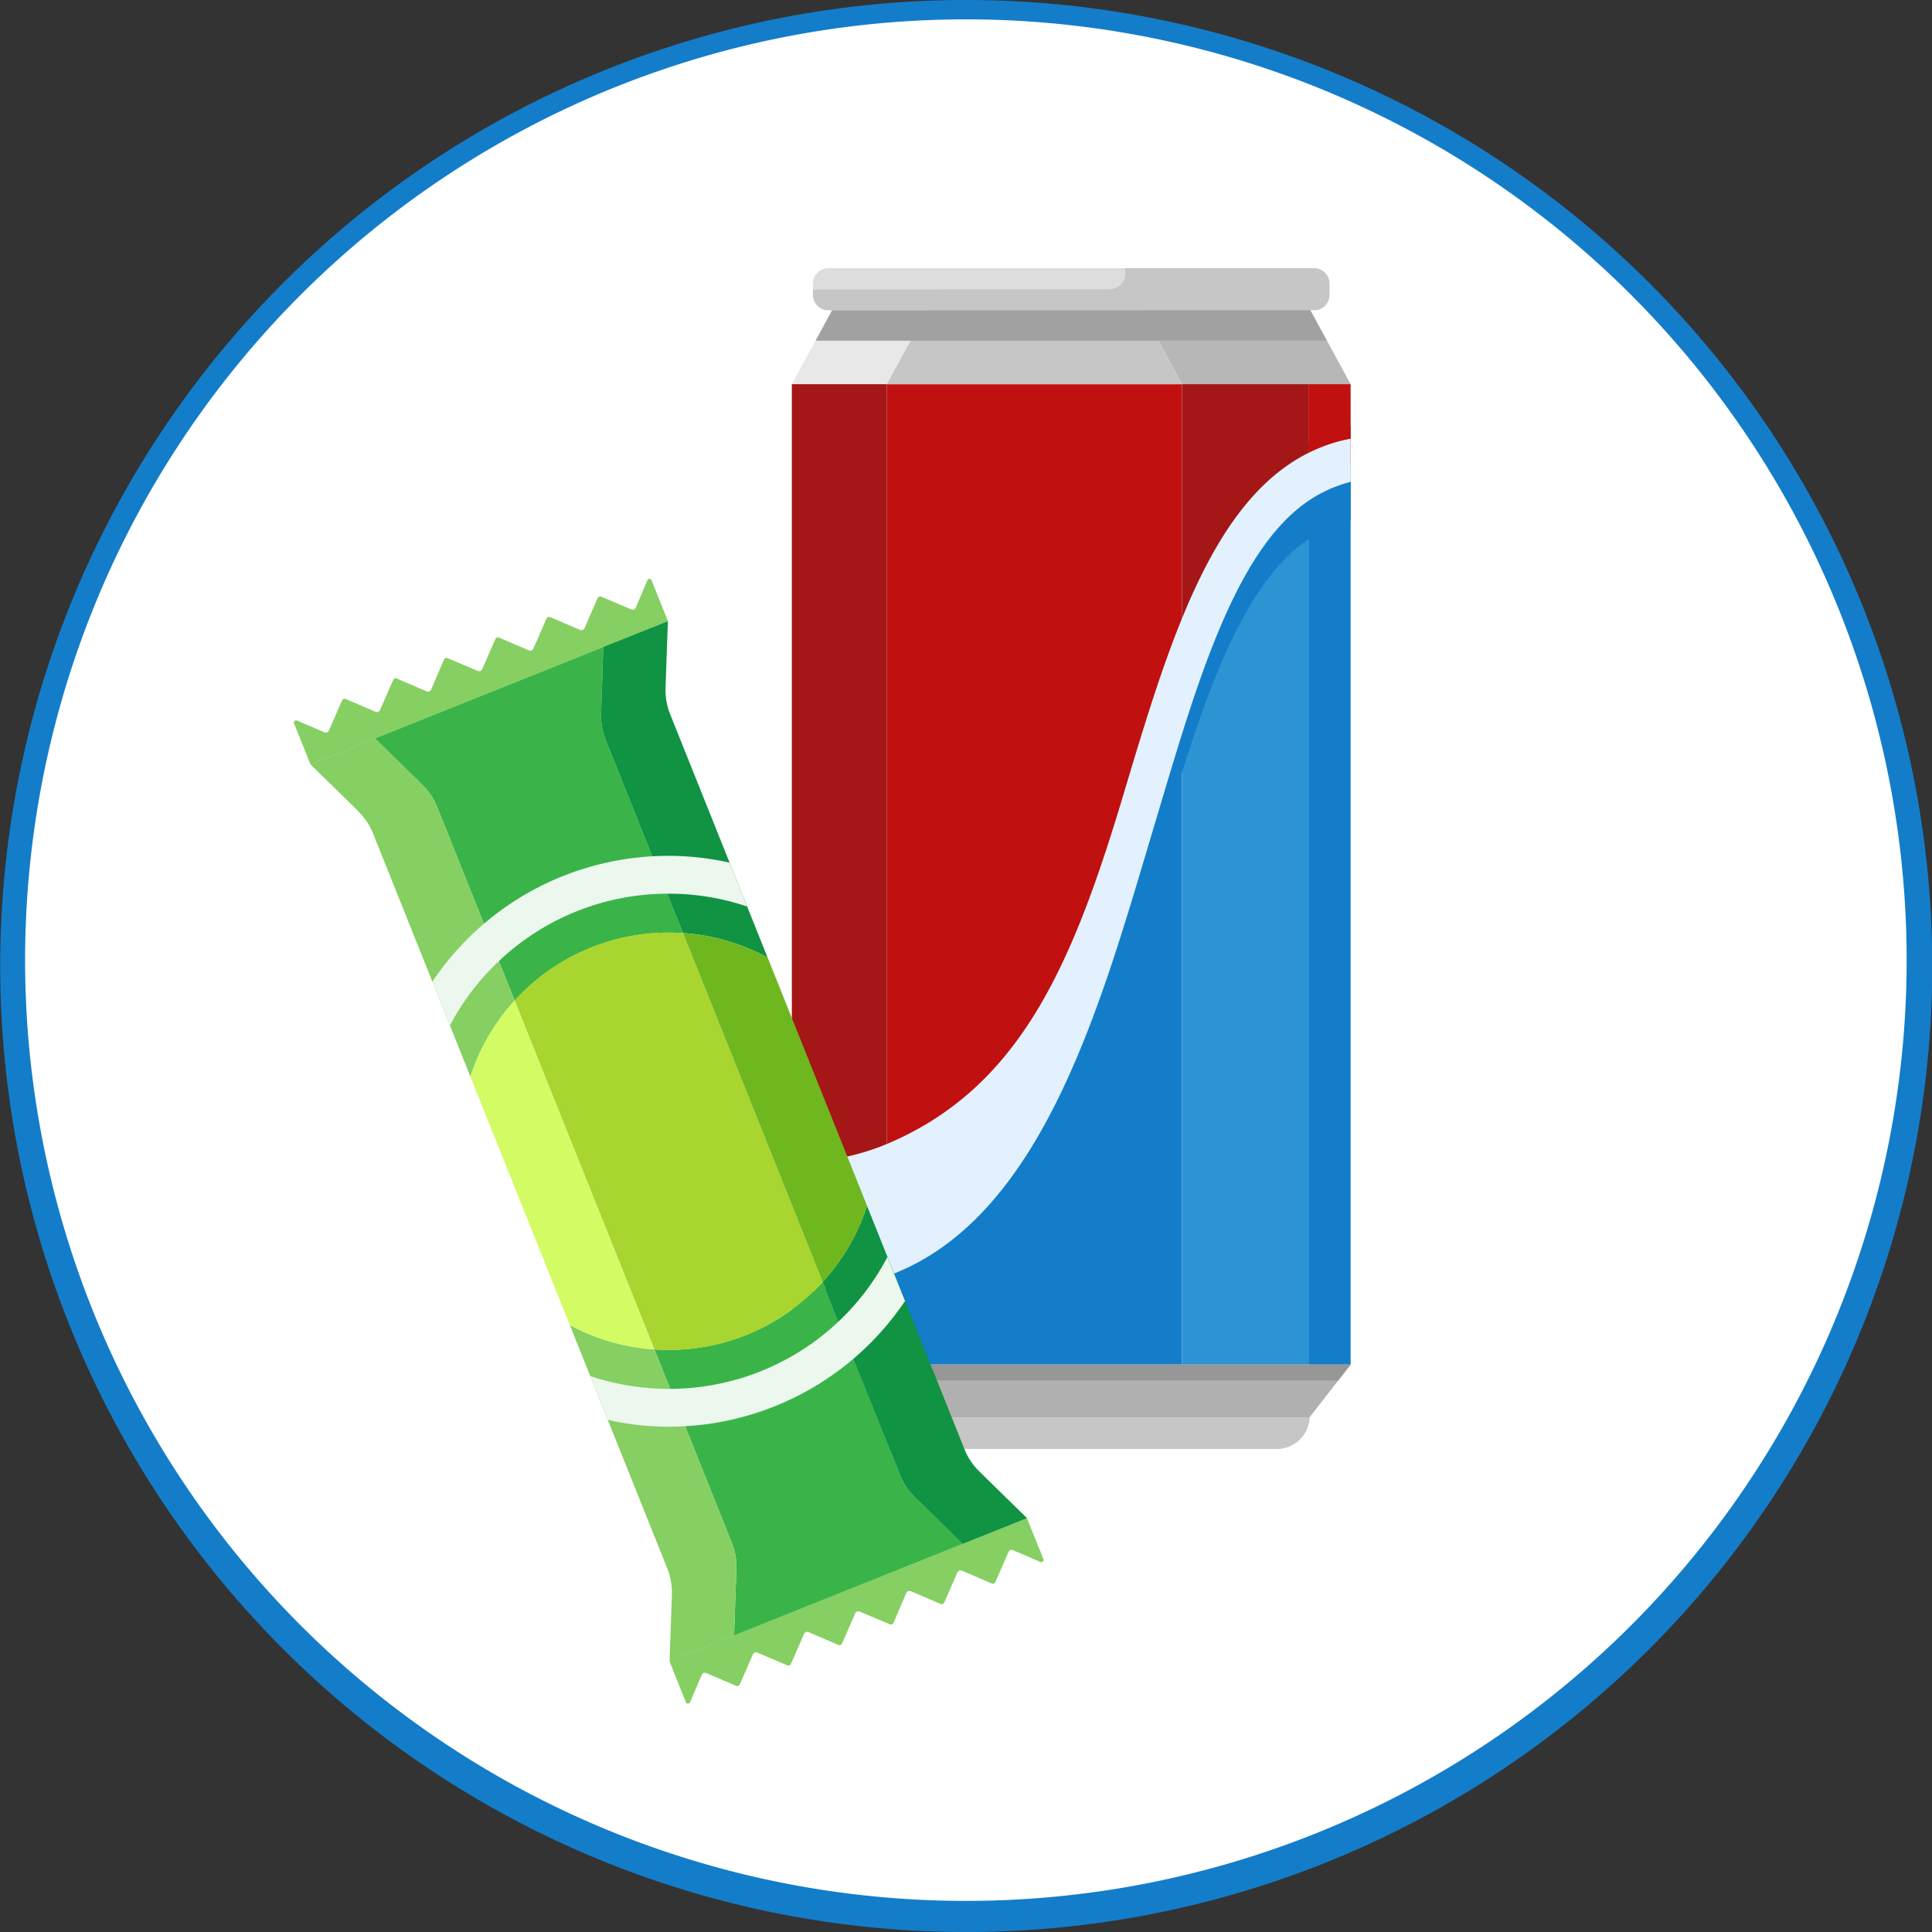 <svg xmlns="http://www.w3.org/2000/svg" width="93.999" height="94" viewBox="0 0 93.999 94">
  <rect x="0" y="0" width="93.999" height="94" fill="#333333" stroke="none"/>
  <g id="Grupo_29398" data-name="Grupo 29398" transform="translate(0)">
    <g id="Grupo_29042" data-name="Grupo 29042" transform="translate(0 0)">
      <g id="Grupo_29020" data-name="Grupo 29020">
        <ellipse id="Elipse_5152" data-name="Elipse 5152" cx="46.774" cy="46.774" rx="46.774" ry="46.774" transform="translate(0.224 0.225)" fill="#fff"/>
        <g id="Grupo_28849" data-name="Grupo 28849">
          <path id="Trazado_58949" data-name="Trazado 58949" d="M1898.792,1810.447a47,47,0,1,1,18.349-3.7A47,47,0,0,1,1898.792,1810.447Zm0-93.058a45.772,45.772,0,1,0,17.873,3.611A45.773,45.773,0,0,0,1898.792,1717.389Z" transform="translate(-1851.852 -1716.447)" fill="#137dca"/>
        </g>
      </g>
    </g>
    <g id="Grupo_29422" data-name="Grupo 29422" transform="translate(38.526 13.047)">
      <path id="Trazado_59932" data-name="Trazado 59932" d="M1922.12,1751.953v35.669h6.155v-44.85C1925.322,1744.421,1923.517,1747.809,1922.12,1751.953Z" transform="translate(-1903.14 -1734.275)" fill="#2d94d3"/>
      <path id="Trazado_59933" data-name="Trazado 59933" d="M1931.693,1741.78v45.662h-2.052v-44.85A8.368,8.368,0,0,1,1931.693,1741.78Z" transform="translate(-1904.506 -1734.095)" fill="#137dca"/>
      <path id="Trazado_59934" data-name="Trazado 59934" d="M1918.932,1780.388v-26.4c-3.481,10.32-4.449,25.311-14.363,29.759v5.91h14.363Z" transform="translate(-1899.953 -1736.313)" fill="#137dca"/>
      <path id="Trazado_59935" data-name="Trazado 59935" d="M1904.569,1782.525c9.915-4.448,10.883-20.885,14.363-31.2v-12.035h-14.363Z" transform="translate(-1899.953 -1733.642)" fill="#c01010"/>
      <path id="Trazado_59936" data-name="Trazado 59936" d="M1903.544,1790.515v-.161c-1.36.611-4.616,2.377-4.616,2.377v3.533h4.616Z" transform="translate(-1898.928 -1742.917)" fill="#2d94d3"/>
      <path id="Trazado_59937" data-name="Trazado 59937" d="M1903.544,1751.318v-12.033h-4.616v37.862s3.256,4.922,4.616,4.311Z" transform="translate(-1898.928 -1733.642)" fill="#a51717"/>
      <path id="Trazado_59938" data-name="Trazado 59938" d="M1922.12,1739.285v13.923c1.4-4.144,3.2-7.509,6.155-9.158v-4.765Z" transform="translate(-1903.14 -1733.642)" fill="#a51717"/>
      <path id="Trazado_59939" data-name="Trazado 59939" d="M1931.693,1739.285v3.954a8.387,8.387,0,0,0-2.052.811v-4.765Z" transform="translate(-1904.506 -1733.642)" fill="#c01010"/>
      <g id="Grupo_29421" data-name="Grupo 29421" transform="translate(0)">
        <g id="Grupo_29420" data-name="Grupo 29420">
          <g id="Grupo_29417" data-name="Grupo 29417">
            <path id="Trazado_59940" data-name="Trazado 59940" d="M1929.644,1738.032h-8.207l-3.078-5.643h8.207Z" transform="translate(-1902.457 -1732.389)" fill="#b7b7b7"/>
            <g id="Grupo_29416" data-name="Grupo 29416" transform="translate(0 53.347)">
              <path id="Trazado_59941" data-name="Trazado 59941" d="M1901.366,1800.71a1.6,1.6,0,0,0,1.6,1.539h20a1.6,1.6,0,0,0,1.6-1.539Z" transform="translate(-1899.371 -1798.145)" fill="#c6c6c6"/>
              <path id="Trazado_59942" data-name="Trazado 59942" d="M1926.115,1797.576l-2,2.564h-23.2l-1.995-2.564Z" transform="translate(-1898.928 -1797.576)" fill="#b0b0b0"/>
            </g>
          </g>
          <g id="Grupo_29418" data-name="Grupo 29418">
            <path id="Trazado_59943" data-name="Trazado 59943" d="M1915.854,1732.389h-8.207l-3.078,5.643h14.363Z" transform="translate(-1899.953 -1732.389)" fill="#c6c6c6"/>
            <path id="Trazado_59944" data-name="Trazado 59944" d="M1906.622,1732.389h-4.617l-3.078,5.643h4.616Z" transform="translate(-1898.928 -1732.389)" fill="#e8e8e8"/>
          </g>
          <g id="Grupo_29419" data-name="Grupo 29419" transform="translate(1.026 0)">
            <path id="Trazado_59945" data-name="Trazado 59945" d="M1924.565,1732.39h-9.188v.275a.75.75,0,0,1-.75.75h-14.445v.276a.75.75,0,0,0,.75.75h23.633a.751.751,0,0,0,.751-.75v-.551A.751.751,0,0,0,1924.565,1732.39Z" transform="translate(-1900.182 -1732.39)" fill="#c6c6c6"/>
            <path id="Trazado_59946" data-name="Trazado 59946" d="M1915.377,1732.665v-.275h-14.445a.75.75,0,0,0-.75.75v.275h14.445A.75.75,0,0,0,1915.377,1732.665Z" transform="translate(-1900.182 -1732.39)" fill="#ddd"/>
          </g>
        </g>
        <path id="Trazado_59947" data-name="Trazado 59947" d="M1925.217,1736.374h-24.878l.805-1.478h23.267Z" transform="translate(-1899.184 -1732.845)" fill="#a1a1a1"/>
        <path id="Trazado_59948" data-name="Trazado 59948" d="M1926.115,1797.576l-.6.769h-25.989l-.6-.769Z" transform="translate(-1898.928 -1744.229)" fill="#979797"/>
      </g>
      <path id="Trazado_59949" data-name="Trazado 59949" d="M1924.063,1745.5c-4.734,2.363-6.817,9.324-9.007,16.64-2.493,8.328-5.052,14.267-11.51,16.986-1.354.576-4.617,5.332-4.617,5.332v1.867a13.488,13.488,0,0,0,4.617-.763c7.591-2.715,10.434-13.308,12.993-21.855,1.97-6.572,3.847-13.389,7.525-15.875a6.5,6.5,0,0,1,2.052-.922v-2.1A7.756,7.756,0,0,0,1924.063,1745.5Z" transform="translate(-1898.928 -1734.645)" fill="#137dca"/>
      <path id="Trazado_59950" data-name="Trazado 59950" d="M1924.063,1743.22c-4.734,2.363-6.817,9.324-9.007,16.64-2.493,8.328-5.052,14.267-11.51,16.986a11.662,11.662,0,0,1-4.617.889v6.309a13.488,13.488,0,0,0,4.617-.763c7.591-2.715,10.434-13.308,12.993-21.855,1.97-6.572,3.847-13.389,7.525-15.875a6.5,6.5,0,0,1,2.052-.922v-2.1A7.756,7.756,0,0,0,1924.063,1743.22Z" transform="translate(-1898.928 -1734.231)" fill="#e2f1fd"/>
    </g>
    <g id="Grupo_29426" data-name="Grupo 29426" transform="translate(14.294 28.161)">
      <g id="Grupo_29425" data-name="Grupo 29425">
        <g id="Grupo_29423" data-name="Grupo 29423">
          <path id="Trazado_59951" data-name="Trazado 59951" d="M1885.733,1752.348l-1.451-.621a.14.14,0,0,0-.183.073l-.637,1.46a.165.165,0,0,1-.216.085l-1.452-.622a.14.14,0,0,0-.183.073l-.637,1.46a.164.164,0,0,1-.215.085l-1.452-.621a.14.14,0,0,0-.183.072l-.637,1.461a.164.164,0,0,1-.214.086l-1.47-.617a.14.14,0,0,0-.182.075l-.621,1.45a.165.165,0,0,1-.216.087l-1.45-.621a.14.14,0,0,0-.183.073l-.637,1.459a.165.165,0,0,1-.215.086l-1.452-.622a.14.14,0,0,0-.183.073l-.638,1.459a.164.164,0,0,1-.215.086l-1.34-.574a.108.108,0,0,0-.142.139l.8,1.994,17.394-6.965-.8-1.993a.107.107,0,0,0-.2,0l-.573,1.339A.164.164,0,0,1,1885.733,1752.348Z" transform="translate(-1869.318 -1750.858)" fill="#86cf62"/>
          <path id="Trazado_59952" data-name="Trazado 59952" d="M1893.443,1814.241l1.45.62a.14.14,0,0,0,.183-.072l.637-1.46a.164.164,0,0,1,.215-.085l1.452.621a.139.139,0,0,0,.183-.072l.638-1.46a.165.165,0,0,1,.216-.085l1.451.621a.14.14,0,0,0,.183-.073l.638-1.46a.163.163,0,0,1,.214-.086l1.47.616a.14.14,0,0,0,.183-.074l.62-1.45a.164.164,0,0,1,.216-.087l1.451.621a.139.139,0,0,0,.182-.073l.637-1.459a.165.165,0,0,1,.216-.086l1.451.622a.14.14,0,0,0,.183-.073l.638-1.46a.165.165,0,0,1,.215-.085l1.34.574a.108.108,0,0,0,.142-.139l-.8-1.994-17.394,6.964.8,1.994a.108.108,0,0,0,.2,0l.574-1.339A.164.164,0,0,1,1893.443,1814.241Z" transform="translate(-1873.375 -1761.001)" fill="#86cf62"/>
        </g>
        <g id="Grupo_29424" data-name="Grupo 29424" transform="translate(0.807 2.061)">
          <path id="Trazado_59953" data-name="Trazado 59953" d="M1885.253,1754.914l-.106,3.239a3.135,3.135,0,0,0,.223,1.282l3.763,9.4a10.15,10.15,0,0,0-8.193,3.28l-3.764-9.4a3.109,3.109,0,0,0-.716-1.083l-2.318-2.269Z" transform="translate(-1871.001 -1753.656)" fill="#3ab449"/>
          <path id="Trazado_59954" data-name="Trazado 59954" d="M1903.432,1803.144a3.15,3.15,0,0,1-.723-1.081l-3.762-9.4a10.146,10.146,0,0,1-8.193,3.28l3.762,9.4a3.149,3.149,0,0,1,.229,1.278l-.113,3.241,11.118-4.451Z" transform="translate(-1874.018 -1760.513)" fill="#3ab449"/>
          <path id="Trazado_59955" data-name="Trazado 59955" d="M1876.479,1763.7l3.764,9.4a10.154,10.154,0,0,0-2.154,3.7l-4.743-11.845a3.153,3.153,0,0,0-.683-1.031.222.222,0,0,1-.039-.05l-2.319-2.268,3.141-1.258,2.318,2.269A3.111,3.111,0,0,1,1876.479,1763.7Z" transform="translate(-1870.304 -1754.643)" fill="#86cf62"/>
          <path id="Trazado_59956" data-name="Trazado 59956" d="M1889.841,1796.41l3.762,9.4a3.149,3.149,0,0,1,.229,1.278l-.113,3.241-3.139,1.257.113-3.241a3.173,3.173,0,0,0-.224-1.282l-4.742-11.842A10.157,10.157,0,0,0,1889.841,1796.41Z" transform="translate(-1873.105 -1760.976)" fill="#86cf62"/>
          <path id="Trazado_59957" data-name="Trazado 59957" d="M1910.705,1803.334l-3.137,1.256-2.318-2.268a3.152,3.152,0,0,1-.723-1.081l-3.762-9.4a10.017,10.017,0,0,0,2.156-3.7l4.741,11.839a3.114,3.114,0,0,0,.722,1.081Z" transform="translate(-1875.837 -1759.692)" fill="#109343"/>
          <path id="Trazado_59958" data-name="Trazado 59958" d="M1890.837,1753.377l-.114,3.242a3.173,3.173,0,0,0,.223,1.281l4.743,11.844a10.023,10.023,0,0,0-4.116-1.191l-3.763-9.4a3.135,3.135,0,0,1-.222-1.282l.106-3.239Z" transform="translate(-1873.443 -1753.377)" fill="#109343"/>
          <path id="Trazado_59959" data-name="Trazado 59959" d="M1886.172,1772.618a10.07,10.07,0,0,0-3.724,2.578l6.8,16.977a10.146,10.146,0,0,0,8.193-3.28l-6.8-16.977A10.046,10.046,0,0,0,1886.172,1772.618Z" transform="translate(-1872.51 -1756.739)" fill="#a8d52f"/>
          <path id="Trazado_59960" data-name="Trazado 59960" d="M1879.816,1779.632l4.837,12.083a10.157,10.157,0,0,0,4.114,1.192l-6.8-16.977A10.155,10.155,0,0,0,1879.816,1779.632Z" transform="translate(-1872.032 -1757.473)" fill="#d2fb64"/>
          <path id="Trazado_59961" data-name="Trazado 59961" d="M1892.459,1771.922l6.8,16.977a10.036,10.036,0,0,0,2.156-3.7l-4.839-12.087A10.023,10.023,0,0,0,1892.459,1771.922Z" transform="translate(-1874.328 -1756.745)" fill="#6eb71f"/>
        </g>
        <path id="Trazado_59962" data-name="Trazado 59962" d="M1888.256,1767.35a13.81,13.81,0,0,0-10.7,6.1l.855,2.134a11.807,11.807,0,0,1,2.382-3.134,11.956,11.956,0,0,1,8.193-3.28,11.8,11.8,0,0,1,3.886.625l-.855-2.135A13.49,13.49,0,0,0,1888.256,1767.35Zm5.282,25.054a12.059,12.059,0,0,1-8.3.234l.855,2.134a13.481,13.481,0,0,0,3.759.307,13.849,13.849,0,0,0,10.7-6.091l-.857-2.141a11.969,11.969,0,0,1-6.161,5.557Z" transform="translate(-1870.814 -1753.849)" fill="#ecf7ee"/>
      </g>
    </g>
  </g>
</svg>
